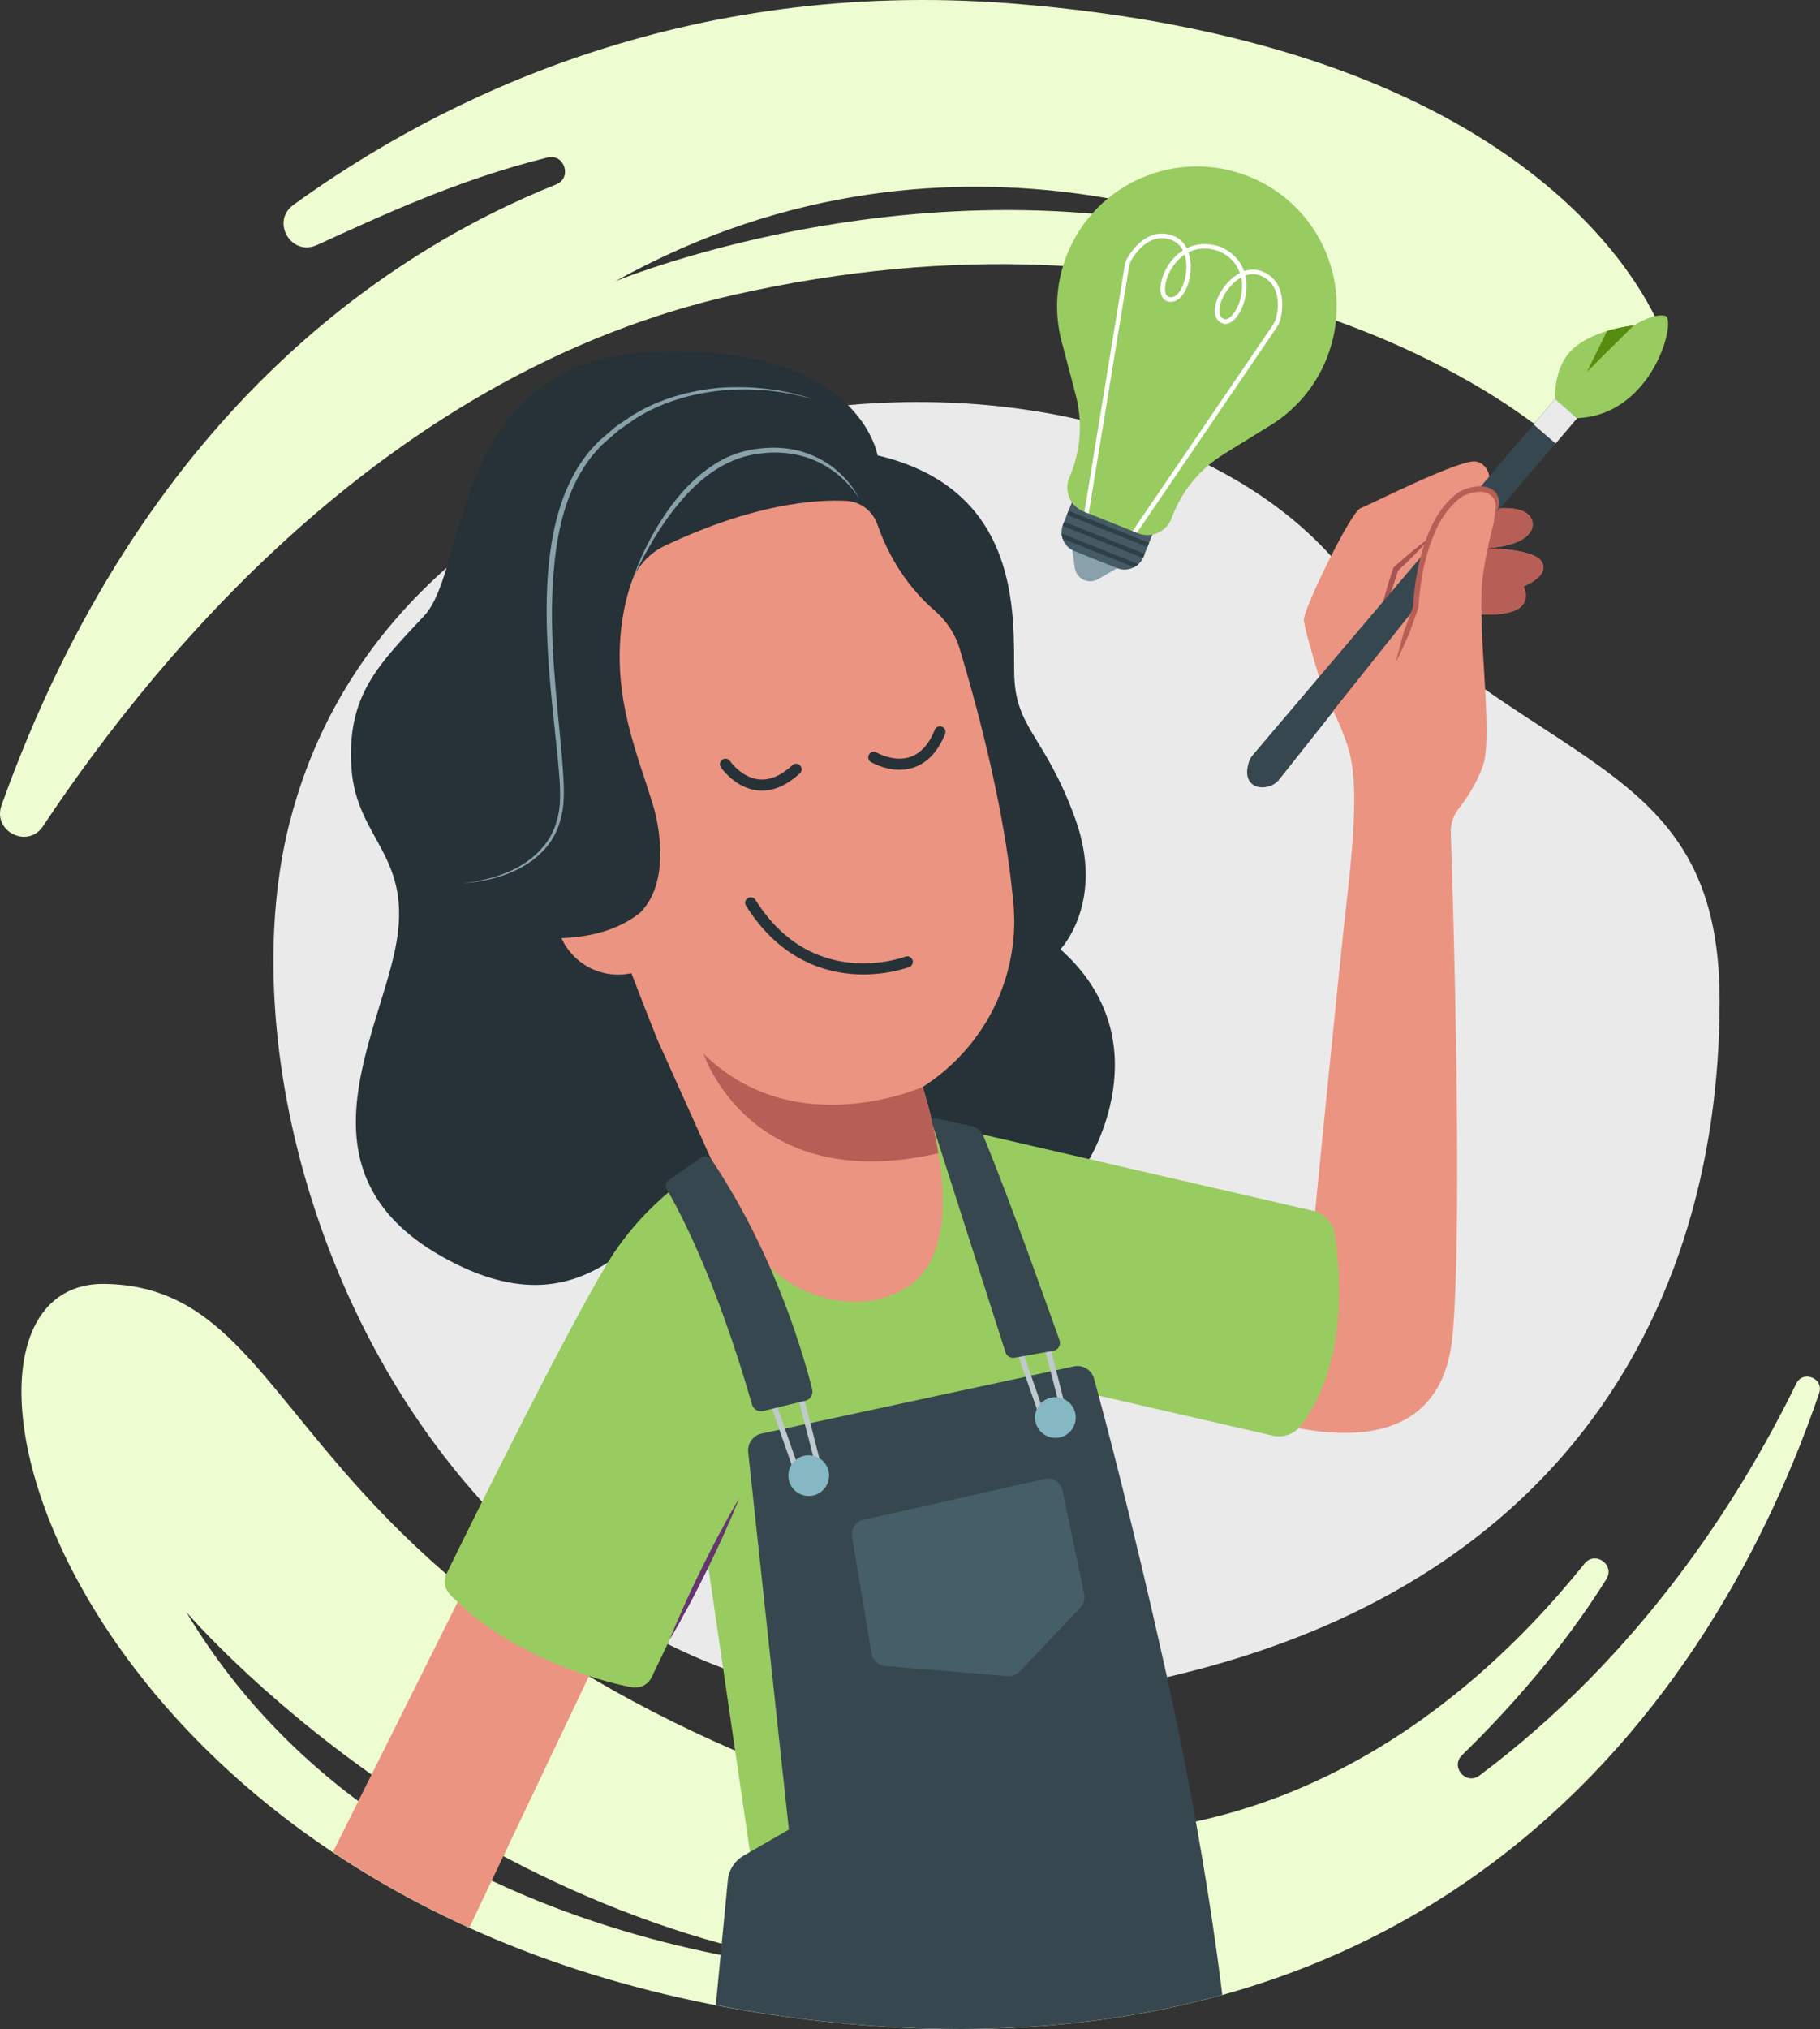<?xml version="1.0" encoding="UTF-8"?>
<svg id="Capa_2" data-name="Capa 2" xmlns="http://www.w3.org/2000/svg" viewBox="0 0 328.17 365.72">
  <rect x="0" y="0" width="328.17" height="365.72" fill="#333333" stroke="none"/>
  <g id="OBJECTS">
    <g>
      <path d="m323.89,249.38c-10.49,21.44-28.36,49.12-57.13,70.65-2.42,1.81-5.3-1.58-3.13-3.69,8.65-8.41,18.12-19.12,26.01-31.69,1.63-2.59-2.01-5.2-3.93-2.82-22.57,28.14-67.09,65.14-134.47,41.08-102.42-36.58-94.96-90.91-132.35-91.5-37.39-.59-7.91,113.55,121.51,131.92,112.68,15.99,166.71-51.06,187.62-112.23.91-2.65-2.91-4.23-4.14-1.71Zm-290.32,41.14s50.1,58.95,127.91,65.43c0,0-88.42.59-127.91-65.43Z" fill="#eefdd1" stroke-width="0"/>
      <path d="m298.98,58.24c-5.34-11.57-29.72-50.8-116.58-57.61C123.22-4,79.34,17.79,52.9,36.93c-4.11,2.98-.4,9.35,4.22,7.25,11.53-5.24,25.3-11.74,41.59-15.79,3.08-.77,4.51,3.68,1.56,4.86C69.7,45.49,25.45,74.88.28,145.13c-1.69,4.7,4.71,7.94,7.48,3.78,21.59-32.49,63.36-81.88,124.4-95.72,81.61-18.5,132.3,14.19,143.69,22.65,1.49,1.11,3.54,1.12,5.03,0l16.78-12.46c1.6-1.19,2.16-3.33,1.32-5.15Zm-188.02-7.54c62.92-35.16,121.22-5,121.22-5-60.61-20.2-121.22,5-121.22,5Z" fill="#eefdd1" stroke-width="0"/>
      <path d="m52.23,148.21c-15.34,60.22,29.93,167.22,127.33,158.84,98.75-8.49,130.51-68.54,130.51-126.71,0-45.22-34.08-40.47-70.06-80.11-43.98-48.44-166.85-34.15-187.77,47.97Z" fill="#eaeaea" stroke-width="0"/>
    </g>
    <path d="m84.63,347.45l27.39-57.59-23.34-13.43-28.66,57.4c7.42,4.95,15.62,9.55,24.62,13.63Z" fill="#eb9481" stroke-width="0"/>
    <g>
      <path d="m237.85,122.02s-2.61-8.47-2.75-10.27c-.14-1.79,8.42-19.45,10.21-20.14,1.79-.69,18.07-8.97,20.83-8.42s3.31,4.42.97,6.48v2.35s6.48-1.38,8.55.83-.28,6.07-9.11,5.93c0,0,9.93-.14,11.45,2.48s-3.31,4.42-3.31,4.42c0,0,1.79,3.31-2.07,4.55-3.86,1.24-10.07,0-10.07,0l-12.14,11.78h-12.56Z" fill="#eb9481" stroke-width="0"/>
      <path d="m266.56,98.79c8.83.14,11.18-3.73,9.11-5.93-2.07-2.21-8.55-.83-8.55-.83v-2.35l-5.29,12.5.62,8.17.11-.11s6.21,1.24,10.07,0c3.86-1.24,2.07-4.55,2.07-4.55,0,0,4.83-1.79,3.31-4.42-1.52-2.62-11.45-2.48-11.45-2.48Z" fill="#b75f56" stroke-width="0"/>
      <path d="m258.05,96.74c-.95,1.1-1.94,2.17-2.95,3.2-1.02,1.03-2.05,2.04-3.11,3.02l.14-.21c-1.07,3.41-2.24,6.8-3.74,10.07.68-3.54,1.7-6.97,2.81-10.37l.04-.13.09-.09c1.07-.97,2.17-1.92,3.28-2.84,1.12-.92,2.26-1.81,3.45-2.66Z" fill="#a85551" stroke-width="0"/>
      <g>
        <path d="m255.28,109.46l-24.61,31.03c-.53.66-1.26,1.13-2.09,1.31h0c-2.55.57-4.17-1.05-3.6-3.61l.11-.5c.14-.61.42-1.17.84-1.64l54.47-64.13,3.98,3.44-29.1,34.08Z" fill="#37474f" stroke-width="0"/>
        <path d="m280.4,71.93s-.42-6.07,3.56-9.36c3.99-3.29,10.63-3.92,10.63-3.92,0,0,3.61-2.28,5.69-1.71,2.09.57-2.15,17.9-15.9,18.43l-3.98-3.44Z" fill="#99cc60" stroke-width="0"/>
        <path d="m289.77,59.67l-3.62,7.35,8.44-8.37s-2.2.21-4.82,1.01Z" fill="#568c10" stroke-width="0"/>
        <polygon points="280.49 79.94 284.38 75.38 280.4 71.93 276.52 76.5 280.49 79.94" fill="#eaeaea" stroke-width="0"/>
      </g>
      <path d="m236.62,223.56s4.65-47.55,6.34-62.34c1.69-14.79,1.34-20.52.67-24.23-.66-3.71-3.23-8.87-3.23-8.87l14.88-18.66s.66-12.84,6.09-18.66c2.71-2.91,5.03-3.05,6.67-2.46,1.59.57,2.37,2.37,1.87,3.98-.64,2.02-1.59,5.56-2.44,10.79-1.46,8.87,1.99,29.38-.13,35.07-1.25,3.36-3.05,5.98-4.32,7.57-.97,1.22-1.47,2.75-1.42,4.31.43,12.94,2.18,70.54.31,90.7-2.12,22.76-24.88,17.21-30.44,16.15-5.56-1.06,5.16-33.35,5.16-33.35Z" fill="#eb9481" stroke-width="0"/>
      <path d="m251.66,119.49c.42-1.74.91-3.45,1.36-5.18.1-.43.28-.84.43-1.26l.45-1.25.91-2.51-.03.15c.09-1.95.33-3.85.66-5.75.34-1.9.78-3.78,1.4-5.62.63-1.83,1.36-3.65,2.43-5.29,1.05-1.65,2.38-3.16,4.06-4.27l.03-.02h.03c.95-.44,1.9-.71,2.94-.82,1.01-.09,2.2.05,3.09.82.87.8,1.05,2.06.79,3.05-.28.94-.58,1.86-.89,2.77.11-.96.23-1.92.36-2.86.08-.89-.27-1.76-.92-2.19-.58-.53-1.46-.67-2.34-.59-.88.08-1.79.35-2.6.71l.05-.03c-1.52,1.01-2.75,2.41-3.75,3.96-1.02,1.55-1.72,3.31-2.33,5.08-.61,1.78-1.04,3.62-1.37,5.47-.32,1.85-.56,3.75-.65,5.61v.08s-.03.07-.03.07l-.91,2.51-.45,1.25c-.15.42-.27.85-.47,1.25-.76,1.62-1.47,3.25-2.26,4.85Z" fill="#b75f56" stroke-width="0"/>
    </g>
    <g>
      <path d="m158.23,82.07s-3.21-20.14-40.28-18.68c-37.07,1.46-33.28,38.82-41.45,47.58-8.17,8.76-14.01,14.3-13.13,27.44.88,13.14,11.38,15.76,7.88,32.69-3.5,16.93-18.39,41.16,9.63,56.04,28.02,14.89,37.36-11.68,51.66-18.68,14.3-7.01,35.8-5,35.8-5l27.83,5.88s13.72-21.6-4.96-38.24c0,0,8.17-8.46,2.63-23.64-5.55-15.18-10.85-16.06-10.97-26.27-.12-10.22,1.34-32.98-24.64-39.11Z" fill="#263238" stroke-width="0"/>
      <g>
        <path d="m154.82,89.68c-1.26-1.94-2.9-3.6-4.76-4.91-1.86-1.32-3.97-2.26-6.17-2.75-2.21-.48-4.49-.58-6.74-.28-2.27.24-4.42.92-6.42,1.96-4.03,2.08-7.26,5.48-9.98,9.14-1.37,1.84-2.6,3.78-3.73,5.79-1.15,1.99-2.18,4.06-3.1,6.19,1.48-4.39,3.59-8.57,6.22-12.41,2.63-3.82,5.95-7.32,10.14-9.58,2.09-1.1,4.44-1.77,6.78-2,2.34-.26,4.74-.18,7.03.43,2.29.6,4.44,1.67,6.29,3.11,1.81,1.48,3.4,3.25,4.46,5.32Z" fill="#88a1aa" stroke-width="0"/>
        <path d="m146.5,71.93c-5.34-1.55-10.97-2.06-16.47-1.54-5.49.56-10.92,2.17-15.57,5.13l-1.69,1.18c-.55.41-1.16.74-1.65,1.23l-1.55,1.36c-.51.46-1.06.88-1.5,1.4-1.89,1.97-3.4,4.29-4.56,6.77-2.32,4.98-3.29,10.51-3.71,16.01-.89,11.06.57,22.14,1.55,33.22.2,2.78.46,5.57.22,8.39-.29,2.81-1.28,5.62-3.17,7.76-1.85,2.16-4.31,3.69-6.92,4.67-2.61,1.01-5.38,1.54-8.16,1.71,1.38-.14,2.76-.36,4.11-.69,1.35-.33,2.68-.72,3.95-1.27,2.56-1.03,4.92-2.61,6.64-4.74,1.78-2.09,2.68-4.79,2.92-7.5.18-2.73-.11-5.51-.36-8.27-1.13-11.04-2.59-22.17-1.78-33.37.46-5.56,1.46-11.19,3.88-16.32,1.21-2.55,2.78-4.95,4.76-6.98.46-.54,1.03-.96,1.55-1.44l1.6-1.38c.51-.49,1.14-.82,1.71-1.23l1.75-1.18c4.81-2.95,10.36-4.5,15.93-4.97,5.58-.36,11.23.26,16.51,2.03Z" fill="#88a1aa" stroke-width="0"/>
      </g>
    </g>
    <g>
      <path d="m168.35,202.45l68.37,15.78c2.05.44,3.62,2.1,3.94,4.17,1.09,7.04,2.42,23.31-6.06,34.52-1.2,1.58-3.23,2.29-5.16,1.84l-33.73-7.76-52.74,31.71,4.65,49.47-11.72,6.2-8.35-57.06-10.04,20.98c-.64,1.34-2.1,2.09-3.57,1.82-5.83-1.05-22.33-5.79-32.83-16.75-.96-1-1.2-2.5-.59-3.74,4.27-8.71,21.37-43.36,29.1-56.1,8.87-14.62,24.73-22.73,35.24-24.79,10.51-2.07,23.49-.29,23.49-.29Z" fill="#99cc60" stroke-width="0"/>
      <path d="m120.74,295.55c.86-2.21,1.82-4.38,2.79-6.54.96-2.16,2-4.29,3.03-6.42,1.06-2.12,2.11-4.24,3.24-6.32l1.69-3.12c.6-1.02,1.16-2.07,1.79-3.08-.42,1.11-.9,2.19-1.35,3.29l-1.44,3.25c-.96,2.16-2,4.29-3.03,6.42-1.06,2.12-2.11,4.24-3.24,6.32-1.12,2.09-2.25,4.17-3.48,6.2Z" fill="#653570" stroke-width="0"/>
    </g>
    <path d="m182.87,165.86s0-.08,0-.24c-.01-1.56-.13-3.1-.33-4.61-.7-7.12-2.85-21.99-9.48-44.03-.81-2.71-2.41-5.11-4.55-6.95-3.03-2.6-7.55-7.55-10.3-15.48-.84-2.43-3.04-4.14-5.6-4.27-5.74-.29-16.83.57-32.75,8.1-2.92,1.38-5.13,3.9-6.14,6.97-1.55,4.72-3.05,12.59-.99,22.7,1.31,6.45,3.64,12.4,5.2,17.69,0,0,3.77,12.5-2.51,18.77-2.94,2.36-7.41,4.34-14.18,4.58,1.52,3.34,4.64,5.87,8.54,6.46,1.4.21,2.77.14,4.07-.14,1.29,3.4,2.91,7.56,4.69,11.99l15.13,33.65c2.53,5.63,7.16,10.15,12.99,12.2,4.41,1.55,10.3,2.53,16.44-.99,10.49-6.01,6.77-24.83,3.28-36.35,9.92-6.32,16.51-17.41,16.51-30.04Z" fill="#eb9481" stroke-width="0"/>
    <path d="m169.2,207.87c-.7-4.29-1.78-8.46-2.84-11.96,0,0-22.97,10.31-39.5-5.98,0,0,8.35,25.73,42.34,17.94Z" fill="#b75f56" stroke-width="0"/>
    <path d="m163.59,173.37s-17.33,6.7-28.23-10.65" fill="none" stroke="#263238" stroke-linecap="round" stroke-miterlimit="10" stroke-width="2"/>
    <g>
      <path d="m140.42,363.32c30.89,4.38,57.36,2.52,79.97-3.75-.61-5.15-3.55-28.52-10.27-58.69-6-26.92-10.99-45.62-12.85-52.4-.44-1.58-2.03-2.54-3.64-2.2l-56.29,12.11c-1.55.33-2.6,1.78-2.43,3.36l7.33,68.02-8.15,4.69c-1.61.93-2.67,2.57-2.85,4.42l-2.17,22.52c3.7.72,7.47,1.36,11.35,1.91Z" fill="#37474f" stroke-width="0"/>
      <polygon points="144.05 267.74 138.37 251.52 139.31 251.19 144.7 266.57 147.5 265.95 143.12 248.82 144.09 248.58 148.72 266.7 144.05 267.74" fill="#c0cace" stroke-width="0"/>
      <polygon points="188.08 257.15 182.4 240.93 183.34 240.6 188.73 255.98 191.53 255.36 187.16 238.23 188.13 237.98 192.76 256.11 188.08 257.15" fill="#c0cace" stroke-width="0"/>
      <path d="m120.26,214.42c2.06,3.5,8.74,15.8,15.34,38.75.25.85,1.12,1.37,1.98,1.16l7.65-1.87c.89-.22,1.44-1.11,1.22-2-1.36-5.51-6.57-24.18-18.17-41.46-.41-.61-1.24-.76-1.85-.35l-5.79,4c-.58.4-.74,1.17-.39,1.77Z" fill="#37474f" stroke-width="0"/>
      <path d="m168.01,202.25l13.3,41.5c.22.69.92,1.1,1.63.97l7-1.25c.88-.16,1.41-1.06,1.11-1.9-2.06-5.74-9.04-25.5-13.61-36.51-.38-.92-.91-1.76-2.28-2.09l-6.49-1.41c-.41-.1-.77.29-.65.69Z" fill="#37474f" stroke-width="0"/>
      <path d="m149.49,265.97c0,2.03-1.64,3.67-3.67,3.67s-3.67-1.64-3.67-3.67,1.64-3.67,3.67-3.67,3.67,1.64,3.67,3.67Z" fill="#86b8c4" stroke-width="0"/>
      <circle cx="190.3" cy="255.5" r="3.67" fill="#86b8c4" stroke-width="0"/>
      <path d="m155.74,273.93l32.6-7.36c1.48-.33,2.94.61,3.25,2.09l3.9,18.69c.18.87-.08,1.78-.69,2.42l-10.95,11.51c-.57.6-1.37.9-2.19.83l-22.06-1.83c-1.24-.1-2.25-1.03-2.45-2.26l-3.5-21.01c-.24-1.42.68-2.78,2.08-3.09Z" fill="#465e68" stroke-width="0"/>
    </g>
    <g>
      <path d="m193.27,98.59l.53,3.77c.28,1.97,2.46,3.04,4.19,2.04l4.16-2.39-8.88-3.42Z" fill="#88a1aa" stroke-width="0"/>
      <path d="m192.42,87.07h15.62v10.65c0,2.02-1.64,3.67-3.67,3.67h-8.29c-2.02,0-3.67-1.64-3.67-3.67v-10.65h0Z" transform="translate(49.23 -67.55) rotate(21.77)" fill="#455a64" stroke-width="0"/>
      <g>
        <rect x="199.39" y="87.51" width=".8" height="15.62" transform="translate(37.17 245.51) rotate(-68.23)" fill="#2e4047" stroke-width="0"/>
        <path d="m191.9,94.04l-.21.53c-.03.07-.05.15-.08.22l14.49,5.79c.03-.07.07-.14.1-.21l.21-.53-14.51-5.79Z" fill="#2e4047" stroke-width="0"/>
        <path d="m204.5,102.24c.28-.15.54-.34.78-.55l-13.84-5.53c.02.32.08.64.18.94l12.88,5.14Z" fill="#2e4047" stroke-width="0"/>
      </g>
      <path d="m239.23,64.56c5.16-12.93-1.13-27.6-14.06-32.76-12.93-5.16-27.6,1.13-32.76,14.06-2.19,5.49-2.32,11.29-.75,16.54l2.32,8.84c1.23,4.69.92,9.65-.88,14.15l-.32.8c-.94,2.36.21,5.04,2.57,5.99l5.42,2.17.85.34,3.58,1.43c2.36.94,5.04-.21,5.99-2.57l.32-.8c1.8-4.5,4.99-8.31,9.11-10.86l7.77-4.81h0c4.76-2.73,8.66-7.02,10.85-12.51Z" fill="#99cc60" stroke-width="0"/>
      <path d="m204.22,95.73l.77.31,25.2-37.01c.24-.35.44-.73.6-1.13v-.03c.03-.07,2.04-6.64-3.03-8.89-1.08-.48-2.26-.51-3.42-.1-.63-1.76-1.94-3.33-4.16-4.34l-.21-.08c-2.3-.76-4.32-.53-5.98.28-.56-1.1-1.43-1.88-2.55-2.28-5.22-1.86-8.29,4.29-8.32,4.35v.03c-.17.4-.29.81-.35,1.23l-7.23,44.19.76.31,7.26-44.36c.06-.36.16-.71.29-1.05.15-.29,2.88-5.52,7.32-3.93,1.06.38,1.72,1.11,2.12,1.91-1.7,1.07-2.93,2.77-3.59,4.59-.79,2.19-.52,4.05.66,4.52,0,0,0,0,0,0,.76.3,1.53.15,2.22-.41,1.57-1.28,2.47-4.52,2-7.21-.07-.41-.17-.8-.3-1.16,1.42-.72,3.21-.96,5.4-.24l.17.07c2.09.95,3.21,2.39,3.72,3.92-.33.17-.65.37-.98.61-2.2,1.63-3.77,4.6-3.52,6.61.11.89.57,1.52,1.33,1.83,1.19.49,2.62-.66,3.57-2.85.76-1.77,1.04-3.84.58-5.76.85-.31,1.83-.4,2.87.07,4.34,1.93,2.72,7.5,2.6,7.9-.14.34-.31.66-.51.96l-25.3,37.15Zm9.59-48.97c.41,2.4-.37,5.35-1.72,6.45-.46.38-.94.47-1.42.29,0,0,0,0,0,0-.72-.29-.81-1.82-.2-3.5.48-1.34,1.52-3.03,3.13-4.12.1.3.17.6.22.88Zm9.43,8.33c-.71,1.64-1.81,2.71-2.52,2.42,0,0,0,0,0,0-.48-.19-.76-.59-.83-1.19-.22-1.72,1.25-4.41,3.2-5.86.21-.16.45-.32.71-.46.39,1.91-.03,3.86-.55,5.09Z" fill="#fff" stroke-width="0"/>
    </g>
    <path d="m130.81,137.74s5.29,7.83,12.73.92" fill="none" stroke="#263238" stroke-linecap="round" stroke-miterlimit="10" stroke-width="2"/>
    <path d="m157.56,136.5s8.12,4.84,11.92-4.58" fill="none" stroke="#263238" stroke-linecap="round" stroke-miterlimit="10" stroke-width="2"/>
  </g>
</svg>